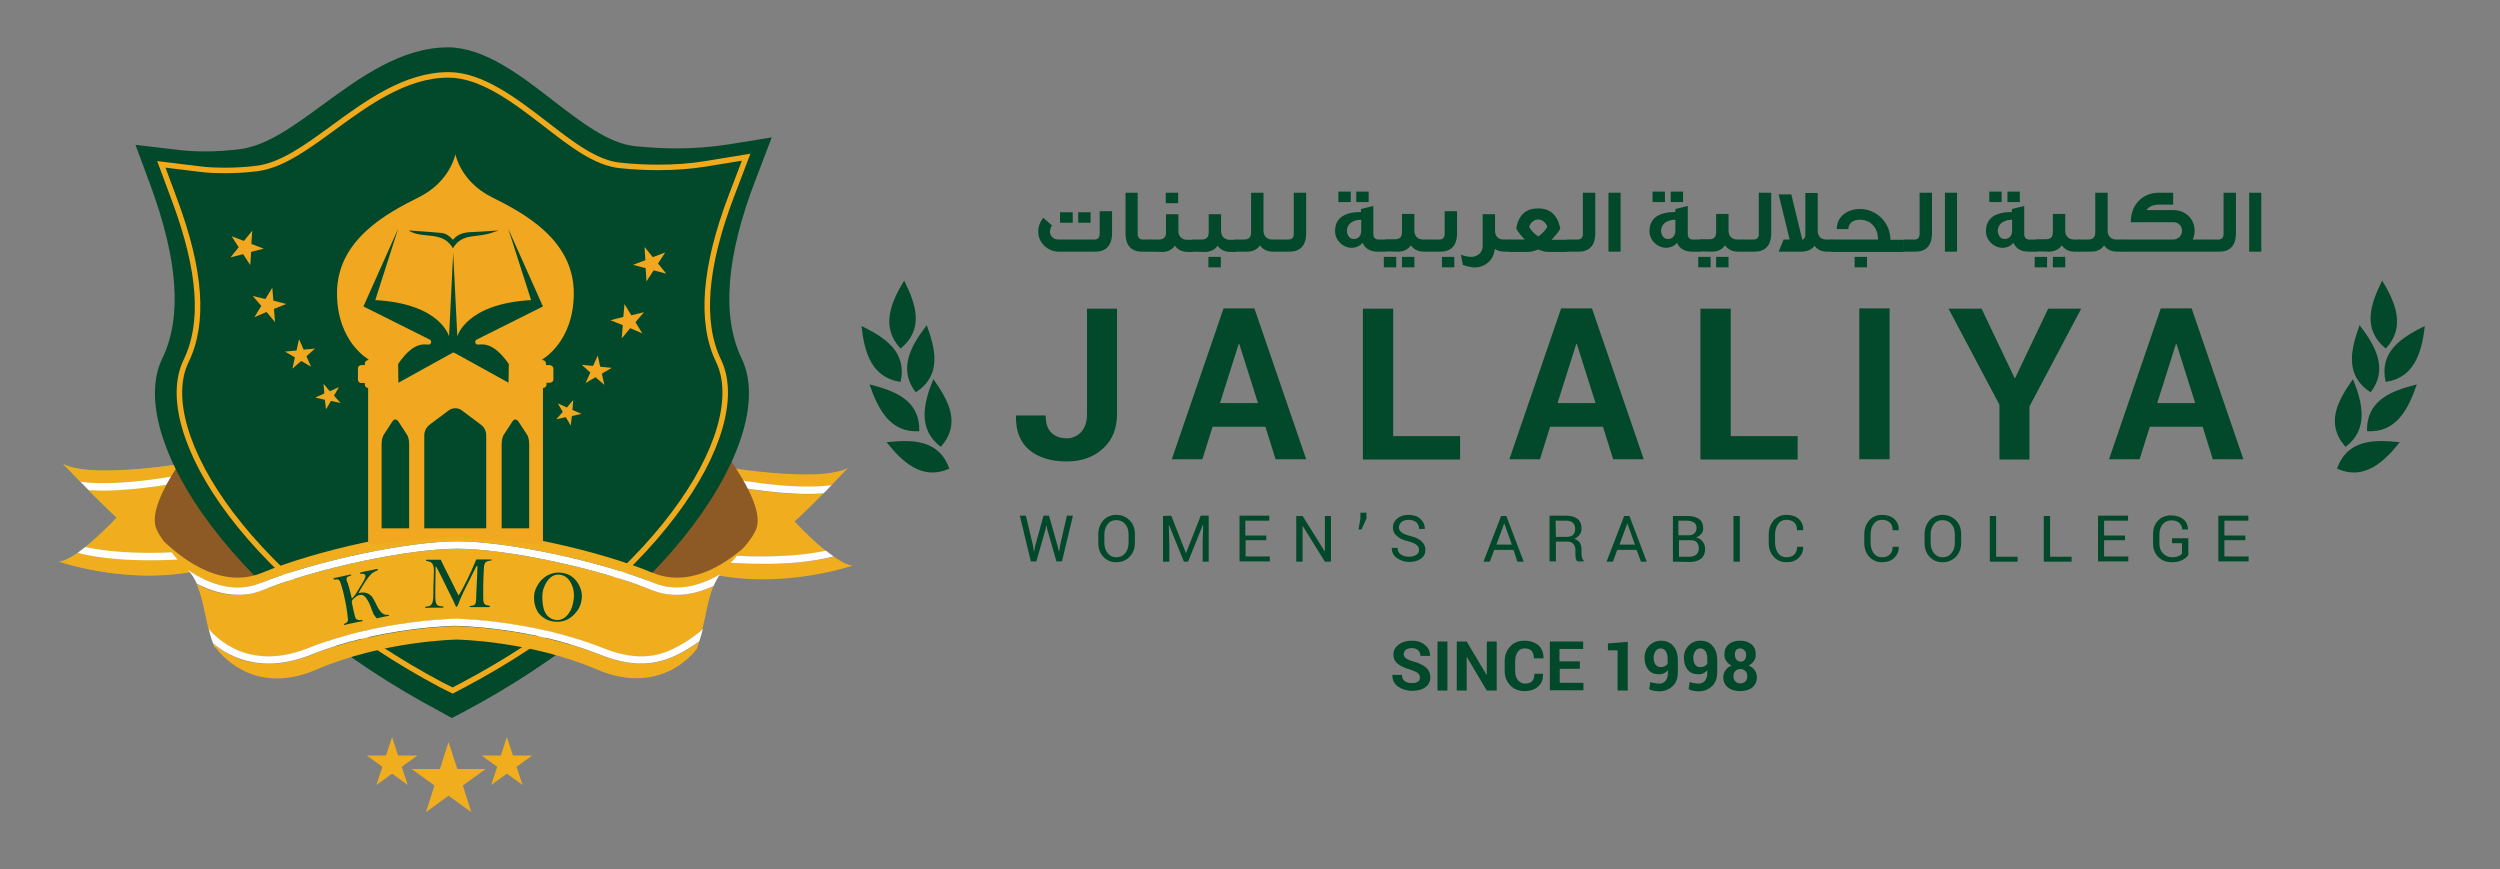 <?xml version="1.0" encoding="utf-8"?>
<!-- Generator: Adobe Illustrator 22.1.0, SVG Export Plug-In . SVG Version: 6.00 Build 0)  -->
<svg version="1.1" id="Layer_1" xmlns="http://www.w3.org/2000/svg" xmlns:xlink="http://www.w3.org/1999/xlink" x="0px" y="0px"
	 viewBox="0 0 908 315.8" style="enable-background:new 0 0 908 315.8;" xml:space="preserve">
<rect x="0" y="0" width="908" height="315.8" fill="#808080" stroke="none"/>
<style type="text/css">
	.st0{fill:#A2C03A;}
	.st1{fill:#F0AE1E;}
	.st2{fill:#FFFFFF;}
	.st3{fill:#8D5924;}
	.st4{fill:#02482A;}
	.st5{fill:none;stroke:#F2AA1D;stroke-width:2;stroke-miterlimit:10;}
	.st6{fill:#F1A71F;}
	.st7{fill:none;}
</style>
<path id="XMLID_170_" class="st0" d="M70.3,167.8c0,0-36.9,6.5-47.4,0.7c0,0,12.7,13.4,19.5,19.5c0,0-14.5,15.6-21,15.9
	c0,0,31.1,10.9,59.7,0.7L70.3,167.8z"/>
<path id="XMLID_167_" class="st1" d="M300,200.1c-5.8-4.6-11.4-10.7-11.4-10.7c2.9-2.6,6.8-6.5,10.4-10.1c-1.7,0.1-3.5,0.2-5.3,0.2
	c-14.3,0-30.4-3.3-31.3-3.5l0.5-2.6c0.3,0.1,23.9,5,38.9,3c3.6-3.7,6.2-6.5,6.2-6.5c-10.5,5.8-47.4-0.7-47.4-0.7l-9.2,31.4
	C260.4,201.7,282.4,203.8,300,200.1z"/>
<path id="XMLID_164_" class="st1" d="M276.5,204.9c-10.9,0-20.7-1.1-25.7-1.7l-0.8,2.9c28.6,10.1,59.7-0.7,59.7-0.7
	c-1.8-0.1-4.2-1.4-6.8-3.2C294.5,204.2,285.1,204.9,276.5,204.9z"/>
<path id="XMLID_161_" class="st2" d="M263,173.3l-0.5,2.6c0.9,0.2,17,3.5,31.3,3.5c1.8,0,3.6-0.1,5.3-0.2c1-1,2-2,2.9-3
	C286.8,178.3,263.2,173.4,263,173.3z"/>
<path id="XMLID_158_" class="st2" d="M302.8,202.1c-0.9-0.6-1.8-1.3-2.8-2.1c-17.6,3.7-39.7,1.6-48.5,0.5l-0.8,2.6
	c5.1,0.7,14.8,1.7,25.7,1.7C285.1,204.9,294.5,204.2,302.8,202.1z"/>
<path id="XMLID_155_" class="st1" d="M79.6,199.2l-9.2-31.4c0,0-36.9,6.5-47.4,0.7c0,0,2.7,2.8,6.2,6.5c15.1,1.9,38.7-3,38.9-3
	l0.5,2.6c-1,0.2-17,3.5-31.3,3.5c-1.8,0-3.6-0.1-5.3-0.2c3.6,3.6,7.5,7.5,10.4,10.1c0,0-5.6,6-11.4,10.7
	C48.7,202.5,70.7,200.3,79.6,199.2z"/>
<path id="XMLID_152_" class="st1" d="M54.6,203.5c-8.6,0-18-0.7-26.3-2.7c-2.6,1.8-5,3.1-6.8,3.2c0,0,31.1,10.9,59.7,0.7l-0.8-2.9
	C75.3,202.5,65.5,203.5,54.6,203.5z"/>
<path id="XMLID_149_" class="st2" d="M80.3,201.8l-0.8-2.6c-8.8,1.1-30.9,3.2-48.5-0.5c-0.9,0.7-1.9,1.4-2.8,2.1
	c8.3,2.1,17.7,2.7,26.3,2.7C65.5,203.5,75.3,202.5,80.3,201.8z"/>
<path id="XMLID_146_" class="st2" d="M68.7,174.6l-0.5-2.6c-0.3,0.1-23.9,5-38.9,3c0.9,0.9,1.9,1.9,2.9,3c1.7,0.1,3.5,0.2,5.3,0.2
	C51.7,178.1,67.7,174.8,68.7,174.6z"/>
<path id="XMLID_145_" class="st3" d="M230.9,205c0,0,27.9-14.2,25.5-49.4c0,0,22.7,26,18.2,36.7C269.9,203,248.1,219.2,230.9,205z"
	/>
<path id="XMLID_144_" class="st3" d="M100.5,204.8c0,0-34.8-11.6-25.5-49.4c0,0-22.7,26-18.2,36.7C61.4,202.8,83.2,219,100.5,204.8z
	"/>
<path id="XMLID_141_" class="st4" d="M159.8,258.4C125.1,240,95.6,216,76.6,190.8c-17.9-23.8-24.5-46.4-17.7-60.5
	c7.3-15.1,5.8-35.8-4.4-63.4l-5.3-14.3l15.2,1.8C67.6,54.8,71,55,74.5,55c4,0,8.2-0.3,12.5-0.8c9.8-1.2,19.6-8.4,30-16
	c13.4-9.8,28.6-21,45.7-21c13.2,0,26.6,10.3,38.4,19.5c10.3,7.9,20,15.4,29.6,16.4c5.1,0.5,10.1,0.8,14.9,0.8
	c6.5,0,12.8-0.5,18.7-1.4l16-2.6l-5.8,15.2C263.7,93,262,115,269.4,130.3c6.8,14.1,0.2,36.7-17.7,60.5c-19,25.2-48.5,49.3-83.2,67.7
	l-4.4,2.3L159.8,258.4z"/>
<path id="XMLID_138_" class="st5" d="M160.2,248.7c-31.8-16.9-58.9-39-76.4-62.1c-16.4-21.8-22.5-42.6-16.2-55.5
	c6.7-13.8,5.3-32.9-4.1-58.2l-4.9-13.2l13.9,1.7c3,0.4,6.1,0.5,9.3,0.5c3.7,0,7.6-0.2,11.5-0.7c9-1.1,18-7.7,27.6-14.7
	c12.3-9,26.3-19.3,42-19.3c12.1,0,24.4,9.5,35.3,17.9c9.4,7.3,18.3,14.2,27.2,15c4.7,0.5,9.3,0.7,13.7,0.7c6,0,11.8-0.4,17.2-1.3
	l14.7-2.4L265.7,71c-9.9,25.9-11.5,46.1-4.7,60.1c6.2,12.9,0.2,33.7-16.2,55.5c-17.4,23.2-44.5,45.2-76.4,62.1l-4,2.1L160.2,248.7z"
	/>
<path id="XMLID_135_" class="st1" d="M218.1,237.9c-25.3-10.1-52.3-10.5-52.6-10.5c-0.2,0-27.3,0.4-52.6,10.5
	c-5.7,2.3-10.8,3.2-15.3,3.2c-5.9,0-10.7-1.5-14.1-3.3c-2.5-1.2-4.5-2.7-6.1-4c0.1,0.4,0.2,0.8,0.4,1.2c0.3,0,0.5,0.1,0.7,0.4
	c0,0,3.2,4.6,9.2,7.8c5.5,3,14.8,5.4,27.2,0c24.5-10.5,50.7-10.9,51-10.9s26.5,0.4,51,10.9c12.4,5.3,21.6,2.9,27.2,0
	c5.2-2.8,8.2-6.5,9-7.5c0.3-0.9,0.6-1.8,0.9-2.7c-2,1.5-4.8,3.3-7.8,4.8C240.8,240.5,232,243.4,218.1,237.9z"/>
<path id="XMLID_132_" class="st1" d="M94.5,211.8c20.2-8.1,53.6-15.2,71.6-15.2s51.4,7.1,71.6,15.2c7.1,2.9,15.3,1.8,23.8-3.2
	c0.5-0.7,1-1.3,1.6-1.8c2.4-2.3,4.6-4.8,6.4-7.3c-1.2,1-2.5,2-3.9,3c-10,7.2-19.9,9.1-28.4,5.6c-20-8.3-53.3-15.5-71.1-15.5
	S115,199.8,95,208.1c-8.5,3.5-18.3,1.6-28.4-5.6c-2.7-1.9-5.1-4-7.1-5.9c2.2,3.4,5,7,8.4,10.2l0.1,0.1
	C77.5,213.3,86.7,215,94.5,211.8z"/>
<path id="XMLID_129_" class="st1" d="M236.7,214.3c-19.9-8-52.9-15-70.6-15s-50.7,7-70.6,15c-2.9,1.2-6,1.8-9.2,1.8
	c-4.8,0-9.8-1.3-14.9-4c2.1,4.8,3,10.8,4.3,16.4c0.7,0.9,3.8,4.4,8.9,7c5.5,2.8,14.7,5,27.2,0c25.7-10.3,53.3-10.7,53.6-10.7
	s27.8,0.4,53.6,10.7c12.7,5.1,20.5,2.7,25.9,0s9.6-6.2,10.2-7l0,0c1.3-5.2,2.1-11,4-15.6C251.3,216.5,243.6,217.1,236.7,214.3z"/>
<path id="XMLID_128_" class="st2" d="M95.5,214.3c19.9-8,52.9-15,70.6-15s50.7,7,70.6,15c6.9,2.8,14.6,2.2,22.5-1.5
	c0.6-1.5,1.4-2.9,2.3-4.2c-8.5,4.9-16.6,6.1-23.8,3.2c-20.2-8.1-53.6-15.2-71.6-15.2s-51.4,7.1-71.6,15.2c-7.9,3.2-17,1.5-26.4-4.9
	c1.4,1.4,2.5,3.1,3.4,5.1c5.1,2.6,10.1,4,14.9,4C89.5,216.1,92.6,215.5,95.5,214.3z"/>
<path id="XMLID_127_" class="st2" d="M245,235.4c-5.4,2.7-13.2,5.1-25.9,0c-25.8-10.3-53.3-10.7-53.6-10.7s-27.8,0.4-53.6,10.7
	c-12.5,5-21.7,2.8-27.2,0c-5.1-2.6-8.2-6.1-8.9-7c0.2,0.8,0.4,1.5,0.6,2.3c0.3,1,0.6,2,1,3c1.6,1.3,3.6,2.8,6.1,4
	c3.4,1.7,8.2,3.3,14.1,3.3c4.4,0,9.6-0.9,15.3-3.2c25.2-10.1,52.3-10.5,52.6-10.5s27.3,0.4,52.6,10.5c13.9,5.6,22.6,2.6,28.1-0.1
	c3-1.5,5.7-3.3,7.8-4.8c0.2-0.8,0.5-1.6,0.7-2.3s0.4-1.4,0.6-2.2l0,0C254.6,229.2,250.4,232.7,245,235.4z"/>
<g id="XMLID_117_">
	<polygon id="XMLID_124_" class="st1" points="162.9,269.5 166.1,279.3 176.4,279.3 168.1,285.3 171.2,295 162.9,289 154.7,295 
		157.8,285.3 149.5,279.3 159.8,279.3 	"/>
	<polygon id="XMLID_121_" class="st1" points="142.4,267.7 144.6,274.4 151.6,274.4 145.9,278.5 148.1,285.1 142.4,281 136.7,285.1 
		138.9,278.5 133.2,274.4 140.2,274.4 	"/>
	<polygon id="XMLID_118_" class="st1" points="184.1,267.7 186.3,274.4 193.3,274.4 187.6,278.5 189.8,285.1 184.1,281 178.4,285.1 
		180.6,278.5 174.9,274.4 181.9,274.4 	"/>
</g>
<g id="XMLID_112_">
	<polygon id="XMLID_116_" class="st6" points="118.4,148.7 120.2,145.6 123.7,146.4 121.3,143.7 123.1,140.6 119.8,142.1 
		117.5,139.4 117.8,142.9 114.5,144.4 118,145.2 	"/>
	<polygon id="XMLID_115_" class="st6" points="106.2,133.9 109.4,131.1 113,133.2 111.3,129.4 114.4,126.6 110.3,127 108.6,123.2 
		107.7,127.3 103.5,127.7 107.1,129.8 	"/>
	<polygon id="XMLID_114_" class="st6" points="92.4,115.2 96.8,113.3 99.9,117 99.5,112.2 104,110.4 99.3,109.2 98.9,104.5 
		96.4,108.6 91.8,107.5 94.9,111.1 	"/>
	<polygon id="XMLID_113_" class="st6" points="83.7,93.5 88.3,92.3 90.9,96.3 91.2,91.5 95.8,90.3 91.3,88.6 91.6,83.8 88.6,87.5 
		84.1,85.8 86.7,89.8 	"/>
</g>
<g id="XMLID_107_">
	<polygon id="XMLID_111_" class="st6" points="207.3,154.6 205.5,151.5 202,152.3 204.4,149.6 202.6,146.5 205.9,148 208.2,145.3 
		207.9,148.9 211.2,150.3 207.7,151.1 	"/>
	<polygon id="XMLID_110_" class="st6" points="219.5,139.8 216.3,137 212.7,139.1 214.4,135.3 211.3,132.5 215.4,132.9 217.1,129.1 
		218,133.2 222.2,133.6 218.6,135.7 	"/>
	<polygon id="XMLID_109_" class="st6" points="233.3,121.1 228.9,119.2 225.8,122.9 226.2,118.1 221.7,116.3 226.4,115.1 
		226.8,110.4 229.3,114.5 233.9,113.4 230.8,117 	"/>
	<polygon id="XMLID_108_" class="st6" points="242,99.4 237.4,98.2 234.8,102.2 234.5,97.4 229.9,96.2 234.4,94.5 234.1,89.7 
		237.1,93.4 241.6,91.7 239,95.7 	"/>
</g>
<path id="XMLID_106_" class="st7" d="M180.5,117.7c-0.4-0.6-1-0.6-1.4,0l-2,3.1c-0.4,0.6-0.6,1.4-0.6,2.4v20.3h6.6v-20.3
	c0-0.9-0.2-1.8-0.6-2.4L180.5,117.7z"/>
<path id="XMLID_105_" class="st7" d="M171.5,118.5l-4.5-3.4c-1-0.7-2.3-0.7-3.2,0l-4.5,3.4c-0.8,0.6-1.3,1.6-1.3,2.6v22.3h15v-22.3
	C172.9,120,172.4,119.1,171.5,118.5z"/>
<path id="XMLID_104_" class="st7" d="M180.5,166.5c-0.4-0.6-1-0.6-1.4,0l-2,3.1c-0.4,0.6-0.6,1.4-0.6,2.4v20.3h6.6V172
	c0-0.9-0.2-1.8-0.6-2.4L180.5,166.5z"/>
<path id="XMLID_103_" class="st7" d="M151.7,117.7c-0.4-0.6-1-0.6-1.4,0l-2,3.1c-0.4,0.6-0.6,1.4-0.6,2.4v20.3h6.6v-20.3
	c0-0.9-0.2-1.8-0.6-2.4L151.7,117.7z"/>
<path id="XMLID_102_" class="st7" d="M171.5,167.2l-4.5-3.4c-1-0.7-2.3-0.7-3.2,0l-4.5,3.4c-0.8,0.6-1.3,1.6-1.3,2.6v22.3h15v-22.3
	C172.9,168.8,172.4,167.8,171.5,167.2z"/>
<path id="XMLID_101_" class="st7" d="M151.7,166.5c-0.4-0.6-1-0.6-1.4,0l-2,3.1c-0.4,0.6-0.6,1.4-0.6,2.4v20.3h6.6V172
	c0-0.9-0.2-1.8-0.6-2.4L151.7,166.5z"/>
<rect id="XMLID_100_" x="157.9" y="184.3" class="st7" width="15" height="7.9"/>
<rect id="XMLID_99_" x="147.6" y="184.3" class="st7" width="6.6" height="7.9"/>
<rect id="XMLID_98_" x="176.5" y="184.3" class="st7" width="6.6" height="7.9"/>
<path id="XMLID_97_" class="st7" d="M151.7,117.7c-0.4-0.6-1-0.6-1.4,0l-2,3.1c-0.4,0.6-0.6,1.4-0.6,2.4v20.3h6.6v-20.3
	c0-0.9-0.2-1.8-0.6-2.4L151.7,117.7z"/>
<path id="XMLID_96_" class="st7" d="M171.5,118.5l-4.5-3.4c-1-0.7-2.3-0.7-3.2,0l-4.5,3.4c-0.8,0.6-1.3,1.6-1.3,2.6v22.3h15v-22.3
	C172.9,120,172.4,119.1,171.5,118.5z"/>
<path id="XMLID_95_" class="st7" d="M180.5,117.7c-0.4-0.6-1-0.6-1.4,0l-2,3.1c-0.4,0.6-0.6,1.4-0.6,2.4v20.3h6.6v-20.3
	c0-0.9-0.2-1.8-0.6-2.4L180.5,117.7z"/>
<path id="XMLID_90_" class="st6" d="M199.6,132.6h-1.3V132c0-0.6-0.5-1.2-1.2-1.2H197v-0.3c0,0,11.4-6.3,11.4-24
	c0-19.6-18.4-29.2-29.8-34.9C167.2,65.9,165.4,56,165.4,56s-1.8,9.9-13.2,15.6s-29.8,15.3-29.8,34.9c0,17.7,11.4,24,11.4,24v0.3
	h-0.1c-0.6,0-1.2,0.5-1.2,1.2v0.6h-1.3c-0.6,0-1.2,0.5-1.2,1.2v4.1c0,0.6,0.5,1.2,1.2,1.2h1.3v0.6c0,0.6,0.5,1.2,1.2,1.2l0,0v56.9
	l31.2-2.9l32.3,2.9v-56.9h0.1c0.6,0,1.2-0.5,1.2-1.2V139h1.3c0.6,0,1.2-0.5,1.2-1.2v-4.1C200.8,133.1,200.3,132.6,199.6,132.6z
	 M148.6,191.9h-10v-30.6c0-1.4,0.3-2.8,0.9-3.6l3-4.6c0.6-1,1.5-1,2.2,0l3,4.6c0.6,0.8,0.9,2.2,0.9,3.6L148.6,191.9L148.6,191.9z
	 M176.7,191.9h-22.6v-33.7c0-1.6,0.7-3,2-4l6.8-5.1c1.5-1.1,3.5-1.1,4.9,0l6.8,5.1c1.3,0.9,2,2.4,2,4v33.7H176.7z M192.2,191.9h-10
	v-30.6c0-1.4,0.3-2.8,0.9-3.6l3-4.6c0.6-1,1.5-1,2.2,0l3,4.6c0.6,0.8,0.9,2.2,0.9,3.6L192.2,191.9L192.2,191.9z"/>
<g id="XMLID_83_">
	<g id="XMLID_85_">
		<path id="XMLID_87_" class="st4" d="M164.5,87.1c1.8-2.2,4.2-2.7,6.6-2.8c3.2-0.1,6.5-0.4,10-0.6c-1.6,0.5-3,1.1-4.5,1.4
			c-1.8,0.4-3.6,0.5-5.5,0.8c-2.7,0.4-5,1.5-6.6,4.3c-2.5-4.4-6.5-4.4-10.3-4.8c-2.1-0.2-4.1-0.6-5.8-1.7c3.8,0.3,7.8,0.5,11.8,0.9
			C161.8,84.7,163.2,85.6,164.5,87.1z"/>
		<path id="XMLID_86_" class="st4" d="M173,125c-0.9-0.8,0-1.6,0-1.6l24.2-12.1l-12.6-28.2l8.3,25.9c-23.8,1.3-26.8,13.2-26.8,13.2
			l-1.5-30.4l-1.5,30.4c0,0-3-11.9-26.8-13.2l8.3-25.9L132,111.3l24.2,12.1c0,0,0.9,0.7,0,1.6c-0.9,0.8-5.1-2.4-11.6,7.2l0.1,6.8
			l19-10.5l1-0.5l1,0.5l19,10.5l0.1-6.8C178.1,122.6,173.9,125.8,173,125z"/>
	</g>
</g>
<g id="XMLID_80_">
	<path id="XMLID_182_" class="st4" d="M127.8,217.4c0.7-0.7,1.3-1.4,1.6-2c0.4-0.6,1-1.6,1.8-2.9c0.8-1.3,1.3-2.2,1.4-2.6
		c0.1-0.4,0.2-0.7,0.1-0.9c0-0.2-0.2-0.4-0.5-0.5s-0.6-0.2-0.9-0.1c-0.4,0-0.6,0-0.6-0.2s0.1-0.3,0.4-0.3c0.1,0,0.2,0,0.3-0.1
		c0.3-0.1,1.3-0.3,2.9-0.6c1.1-0.2,1.9-0.4,2.3-0.5c0.4-0.1,0.7,0,0.7,0.1s-0.1,0.3-0.3,0.4c-0.8,0.3-1.4,0.7-2,1.1
		c-0.5,0.5-1.3,1.4-2.3,2.9s-1.8,2.9-2.5,4.2c1-0.2,1.9-0.3,2.6-0.1s1.4,0.5,2,1.1s1.2,1.7,1.9,3.2c1.2,2.6,2.5,3.9,4,3.7
		c0.3,0,0.5,0,0.6,0.2c0,0.1,0,0.2-0.2,0.2l-1.2,0.2c-1.8,0.4-2.8,0.6-3,0.7c-0.5-0.5-0.9-1-1.2-1.5c-0.2-0.5-0.6-1.4-1.1-2.8
		c-0.4-1.2-1-2.2-1.6-3.1c-0.7-0.9-1.4-1.3-2.4-1.1c-0.6,0.1-1.2,0.5-1.8,1s-0.9,0.9-1,1.1c-0.1,0.2,0.1,1.4,0.6,3.5
		c0.3,1.5,0.6,2.4,0.7,2.7s0.4,0.6,0.8,0.7s0.8,0.2,1.3,0.1c0.3,0,0.5,0,0.5,0.2c0,0.1-0.1,0.2-0.3,0.3h-0.2c-0.2,0-1.1,0.2-2.6,0.5
		c-1.8,0.4-2.9,0.6-3.1,0.7c-0.1,0-0.2,0.1-0.3,0.1c-0.2,0-0.3,0-0.3-0.2c0-0.1,0.1-0.2,0.3-0.3c0.4-0.2,0.8-0.4,0.9-0.6
		c0.2-0.2,0.3-0.5,0.3-0.8s-0.1-1.1-0.3-2.6c-0.2-1.5-0.4-2.7-0.6-3.7c-0.3-1.3-0.5-2.4-0.7-3.2c-0.2-0.9-0.5-1.8-0.8-2.9
		c-0.3-1-0.5-1.6-0.7-1.8c-0.1-0.2-0.3-0.3-0.5-0.4c-0.2-0.1-0.6-0.1-1.3,0c-0.2,0-0.3,0-0.4-0.2c0-0.2,0.1-0.3,0.5-0.4l1-0.2l4.6-1
		c0.2,0,0.4,0,0.4,0.1s0,0.2-0.1,0.2c-0.1,0.1-0.3,0.1-0.7,0.3c-0.4,0.1-0.6,0.2-0.7,0.3s-0.2,0.2-0.2,0.4s-0.1,0.5,0,0.9
		C126.4,211.8,127,214,127.8,217.4z"/>
</g>
<g id="XMLID_77_">
	<path id="XMLID_179_" class="st4" d="M160.1,203.3c0.9,1.9,1.7,3.6,2.5,5.1c0.9,1.8,1.7,3.3,2.2,4.4s1.1,2.3,1.8,3.5
		c1.8-3,4-7.4,6.4-13.1h5.3c0.2,0,0.3,0.1,0.3,0.2c0,0.1-0.1,0.2-0.3,0.2c-0.9,0.1-1.6,0.3-1.9,0.6c-0.3,0.3-0.5,0.8-0.6,1.5
		s-0.1,2-0.2,3.9c-0.1,1.9-0.1,3.5-0.1,4.7c0,2.4,0,3.8,0.1,4.2s0.2,0.7,0.5,1c0.3,0.2,0.8,0.4,1.6,0.5c0.2,0,0.3,0.1,0.3,0.3
		c0,0.1-0.1,0.2-0.4,0.2h-5.2H171c-0.3,0-0.5-0.1-0.5-0.2c0-0.1,0.1-0.2,0.3-0.2c0.7-0.1,1.2-0.2,1.5-0.4s0.4-0.5,0.5-0.9
		c0.1-0.5,0.2-1.6,0.2-3.4l0.3-6.4l0.1-3.1c0-0.2,0-0.4-0.1-0.4s-0.2,0.1-0.3,0.2l-2.6,5.2c-1.7,3.3-2.7,5.4-3.1,6.4l-0.8,2
		c-0.3,0.6-0.4,0.9-0.5,1s-0.1,0.1-0.2,0.1c-0.1,0-0.2-0.1-0.3-0.3c-0.2-0.5-1-2.3-2.5-5.2c-0.8-1.7-1.7-3.5-2.8-5.7
		c-1.1-2.1-1.7-3.2-1.7-3.3c-0.1-0.1-0.2-0.1-0.2-0.1c-0.1,0-0.1,0.1-0.1,0.3l-0.1,8v2.7c0,1.4,0.2,2.3,0.6,2.8
		c0.4,0.4,0.9,0.6,1.7,0.6c0.5,0,0.7,0.1,0.7,0.3c0,0.1-0.1,0.2-0.3,0.2h-0.3h-0.9h-1.9c-0.8,0-1.9,0-3.1,0.1
		c-0.1-0.1-0.2-0.1-0.2-0.2c0-0.2,0.2-0.3,0.5-0.3c0.9,0,1.5-0.3,1.9-0.9c0.4-0.6,0.6-1.8,0.6-3.7v-2.3l0.2-5.9
		c0-1.4-0.2-2.3-0.6-2.8c-0.4-0.5-1-0.8-1.8-0.9c-0.3,0-0.5-0.1-0.5-0.3s0.1-0.2,0.4-0.2c0.1,0,0.3,0,0.5,0L160.1,203.3z"/>
</g>
<g id="XMLID_74_">
	<path id="XMLID_73_" class="st4" d="M194,216.1c0.1-1.2,0.6-2.5,1.4-3.8c0.8-1.4,2-2.5,3.4-3.3c1.5-0.8,3.1-1.2,4.8-1
		c2.4,0.2,4.4,1.2,5.8,3.1s2.1,3.9,1.9,6.2c-0.2,2.4-1.2,4.4-3.1,6.2c-1.9,1.8-4.1,2.5-6.6,2.3c-2.4-0.2-4.3-1.2-5.8-2.9
		C194.4,221.1,193.8,218.8,194,216.1z M197,215.9c-0.1,1.4,0,2.9,0.3,4.5c0.3,1.5,0.9,2.7,1.8,3.5c0.9,0.8,1.9,1.2,2.9,1.3
		c1.7,0.1,3.2-0.6,4.4-2.2c1.2-1.6,1.8-3.5,2-5.7s-0.2-4.1-1.2-5.8c-0.9-1.7-2.3-2.6-4-2.8c-1.3-0.1-2.4,0.3-3.3,1.1
		c-0.9,0.8-1.6,1.8-2.1,3C197.3,213.8,197.1,214.9,197,215.9z"/>
</g>
<g id="XMLID_70_">
	<path id="XMLID_291_" class="st4" d="M394.8,112.1h10.9v38.3c0,5.3-1.7,9.5-5.2,12.6c-3.4,3.1-7.8,4.6-13.1,4.6
		c-5.7,0-10.2-1.4-13.6-4.2c-3.3-2.8-4.9-6.9-4.8-12.3l0.1-0.2h10.7c0,2.9,0.7,5,2.1,6.3s3.2,2,5.6,2c2,0,3.8-0.8,5.2-2.3
		c1.4-1.6,2.1-3.7,2.1-6.4L394.8,112.1L394.8,112.1z"/>
	<path id="XMLID_293_" class="st4" d="M459.6,155h-19.2l-3.7,11.8h-11.1l18.8-54.8h11.2l18.8,54.8h-11.1L459.6,155z M443.1,146.4
		h13.8l-6.8-21.5h-0.2L443.1,146.4z"/>
	<path id="XMLID_296_" class="st4" d="M505.9,158.4h24.4v8.5H495v-54.8h11v46.3H505.9z"/>
	<path id="XMLID_298_" class="st4" d="M582.2,155H563l-3.7,11.8h-11.1L567,112h11.2l18.8,54.8h-11.1L582.2,155z M565.7,146.4h13.8
		l-6.8-21.5h-0.2L565.7,146.4z"/>
	<path id="XMLID_301_" class="st4" d="M628.5,158.4h24.4v8.5h-35.3v-54.8h11v46.3H628.5z"/>
	<path id="XMLID_303_" class="st4" d="M686.3,166.8h-11V112h11V166.8z"/>
	<path id="XMLID_305_" class="st4" d="M731.7,137.3h0.2l12-25.2h12l-18.8,35.5v19.3h-10.9V147l-18.5-34.9h12L731.7,137.3z"/>
	<path id="XMLID_307_" class="st4" d="M800,155h-19.2l-3.7,11.8H766l18.8-54.8H796l18.8,54.8h-11.1L800,155z M783.5,146.4h13.8
		l-6.8-21.5h-0.2L783.5,146.4z"/>
</g>
<g id="XMLID_69_">
	<path id="XMLID_244_" class="st4" d="M375.2,198.2l0.3,2.1h0.1l0.4-2.1l3-10.9h2l3.1,10.9l0.5,2.1h0.1l0.3-2.1l2.5-10.9h2.2
		l-4,16.6h-2l-3.3-11.5l-0.3-1.5H380l-0.3,1.5l-3.3,11.5h-2l-4-16.6h2.2L375.2,198.2z"/>
	<path id="XMLID_246_" class="st4" d="M412.2,197.1c0,2-0.6,3.7-1.9,5.1c-1.3,1.3-2.9,2-4.9,2c-1.9,0-3.5-0.7-4.7-2s-1.8-3-1.8-5.1
		v-3c0-2,0.6-3.7,1.8-5.1c1.2-1.3,2.8-2,4.7-2c2,0,3.6,0.7,4.9,2s1.9,3,1.9,5.1V197.1z M409.9,194.1c0-1.5-0.4-2.8-1.2-3.7
		c-0.8-1-1.9-1.5-3.3-1.5c-1.3,0-2.4,0.5-3.1,1.5c-0.8,1-1.2,2.2-1.2,3.7v3c0,1.5,0.4,2.8,1.2,3.8c0.8,1,1.8,1.5,3.1,1.5
		c1.4,0,2.5-0.5,3.3-1.5s1.2-2.2,1.2-3.8V194.1z"/>
	<path id="XMLID_249_" class="st4" d="M425.4,187.3l5.3,13.5h0.1l5.3-13.5h2.9V204h-2.2v-6.6l0.2-6.8h-0.1l-5.4,13.4H430l-5.4-13.3
		h-0.1l0.2,6.7v6.6h-2.3v-16.6L425.4,187.3L425.4,187.3z"/>
	<path id="XMLID_251_" class="st4" d="M460,196.2h-7.6v5.9h8.8v1.8h-11v-16.6H461v1.8h-8.7v5.4h7.6v1.7H460z"/>
	<path id="XMLID_253_" class="st4" d="M483.4,204h-2.2l-8-12.9h-0.1V204h-2.3v-16.6h2.3l8,12.8h0.1v-12.8h2.2V204z"/>
	<path id="XMLID_255_" class="st4" d="M496.3,188.3l-1.8,4h-1.1l0.7-3.9v-2.2h2.2L496.3,188.3L496.3,188.3z"/>
	<path id="XMLID_257_" class="st4" d="M515.4,199.8c0-0.8-0.3-1.4-0.9-1.9c-0.6-0.5-1.6-0.9-3-1.3c-1.8-0.4-3.1-1-4.1-1.9
		c-1-0.8-1.5-1.8-1.5-3.1s0.5-2.4,1.6-3.3c1.1-0.9,2.4-1.3,4.1-1.3c1.8,0,3.3,0.5,4.3,1.5c1.1,1,1.6,2.2,1.6,3.5v0.1h-2.1
		c0-1-0.3-1.8-1-2.4s-1.6-0.9-2.8-0.9c-1.1,0-2,0.3-2.6,0.8s-0.9,1.2-0.9,2c0,0.7,0.3,1.3,1,1.8c0.6,0.5,1.7,0.9,3.2,1.3
		c1.8,0.4,3.1,1.1,4,1.9c0.9,0.8,1.4,1.9,1.4,3.1c0,1.3-0.5,2.4-1.6,3.2s-2.5,1.2-4.3,1.2c-1.7,0-3.1-0.5-4.4-1.4s-1.9-2.1-1.9-3.6
		V199h2.1c0,1.1,0.4,1.9,1.2,2.4s1.8,0.8,2.9,0.8c1.1,0,2-0.2,2.7-0.7C515,201.2,515.4,200.6,515.4,199.8z"/>
	<path id="XMLID_259_" class="st4" d="M549.7,199.7h-7l-1.6,4.3h-2.3l6.4-16.6h1.9l6.3,16.6h-2.3L549.7,199.7z M543.5,197.8h5.6
		l-2.7-7.6h-0.1L543.5,197.8z"/>
	<path id="XMLID_262_" class="st4" d="M565.1,196.7v7.2h-2.3v-16.6h6c1.8,0,3.2,0.4,4.2,1.2s1.4,2,1.4,3.5c0,0.9-0.2,1.6-0.7,2.2
		c-0.4,0.6-1.1,1.1-1.9,1.5c0.9,0.3,1.6,0.8,2,1.4c0.4,0.7,0.6,1.5,0.6,2.5v1.6c0,0.5,0.1,1,0.2,1.4s0.3,0.7,0.6,1v0.3h-2.3
		c-0.3-0.3-0.5-0.6-0.6-1.1s-0.1-1-0.1-1.6v-1.5c0-0.9-0.3-1.6-0.8-2.2c-0.5-0.5-1.2-0.8-2.1-0.8L565.1,196.7L565.1,196.7z
		 M565.1,195h3.5c1.3,0,2.2-0.2,2.7-0.7s0.8-1.2,0.8-2.2c0-0.9-0.3-1.7-0.8-2.2s-1.4-0.8-2.5-0.8H565L565.1,195L565.1,195z"/>
	<path id="XMLID_265_" class="st4" d="M594.4,199.7h-7l-1.6,4.3h-2.3l6.4-16.6h1.9l6.3,16.6H596L594.4,199.7z M588.2,197.8h5.6
		l-2.7-7.6H591L588.2,197.8z"/>
	<path id="XMLID_268_" class="st4" d="M607.6,204v-16.6h5.4c1.7,0,3.1,0.4,4.1,1.1s1.5,1.9,1.5,3.4c0,0.7-0.2,1.4-0.7,2
		s-1.1,1-1.9,1.3c1,0.2,1.8,0.7,2.4,1.5s0.9,1.7,0.9,2.7c0,1.5-0.5,2.7-1.5,3.5s-2.3,1.2-4,1.2L607.6,204L607.6,204z M609.8,194.4
		h3.6c0.8,0,1.5-0.2,2-0.7s0.8-1.1,0.8-1.9c0-0.9-0.3-1.6-0.9-2s-1.4-0.7-2.5-0.7h-3.2v5.3H609.8z M609.8,196.2v6h3.9
		c1,0,1.8-0.3,2.4-0.8c0.6-0.5,0.9-1.2,0.9-2.1c0-1-0.2-1.7-0.7-2.3s-1.2-0.8-2.2-0.8L609.8,196.2L609.8,196.2z"/>
	<path id="XMLID_272_" class="st4" d="M631.9,204h-2.3v-16.6h2.3V204z"/>
	<path id="XMLID_274_" class="st4" d="M654.9,198.6L654.9,198.6c0.1,1.6-0.5,2.9-1.6,4s-2.6,1.6-4.5,1.6s-3.4-0.7-4.6-2
		c-1.2-1.3-1.8-3-1.8-5.1v-3c0-2,0.6-3.7,1.8-5.1c1.2-1.3,2.7-2,4.6-2s3.4,0.5,4.5,1.5s1.7,2.3,1.6,4v0.1h-2.2c0-1.2-0.3-2.1-1-2.8
		s-1.7-1-2.9-1c-1.3,0-2.3,0.5-3,1.5s-1.1,2.3-1.1,3.8v3c0,1.5,0.4,2.8,1.1,3.8c0.7,1,1.7,1.5,3,1.5c1.2,0,2.2-0.3,2.9-1
		s1-1.6,1-2.8H654.9z"/>
	<path id="XMLID_276_" class="st4" d="M689.6,198.6L689.6,198.6c0.1,1.6-0.5,2.9-1.6,4s-2.6,1.6-4.5,1.6s-3.4-0.7-4.6-2
		c-1.2-1.3-1.8-3-1.8-5.1v-3c0-2,0.6-3.7,1.8-5.1c1.2-1.3,2.7-2,4.6-2s3.4,0.5,4.5,1.5s1.7,2.3,1.6,4v0.1h-2.2c0-1.2-0.3-2.1-1-2.8
		s-1.7-1-2.9-1c-1.3,0-2.3,0.5-3,1.5s-1.1,2.3-1.1,3.8v3c0,1.5,0.4,2.8,1.1,3.8c0.7,1,1.7,1.5,3,1.5c1.2,0,2.2-0.3,2.9-1
		s1-1.6,1-2.8H689.6z"/>
	<path id="XMLID_278_" class="st4" d="M712.3,197.1c0,2-0.6,3.7-1.9,5.1c-1.3,1.3-2.9,2-4.9,2c-1.9,0-3.5-0.7-4.7-2s-1.8-3-1.8-5.1
		v-3c0-2,0.6-3.7,1.8-5.1c1.2-1.3,2.8-2,4.7-2c2,0,3.6,0.7,4.9,2c1.3,1.3,1.9,3,1.9,5.1V197.1z M710,194.1c0-1.5-0.4-2.8-1.2-3.7
		c-0.8-1-1.9-1.5-3.3-1.5c-1.3,0-2.4,0.5-3.1,1.5c-0.8,1-1.2,2.2-1.2,3.7v3c0,1.5,0.4,2.8,1.2,3.8s1.8,1.5,3.1,1.5
		c1.4,0,2.5-0.5,3.3-1.5s1.2-2.2,1.2-3.8V194.1z"/>
	<path id="XMLID_281_" class="st4" d="M724.9,202.2h7.9v1.8h-10.1v-16.6h2.3v14.8H724.9z"/>
	<path id="XMLID_283_" class="st4" d="M744.5,202.2h7.9v1.8h-10.1v-16.6h2.3v14.8H744.5z"/>
	<path id="XMLID_285_" class="st4" d="M771.8,196.2h-7.6v5.9h8.8v1.8h-11v-16.6h10.9v1.8h-8.7v5.4h7.6V196.2z"/>
	<path id="XMLID_287_" class="st4" d="M794.7,201.7c-0.4,0.6-1.1,1.2-2.1,1.7s-2.2,0.8-3.8,0.8c-2,0-3.6-0.6-4.9-1.9
		c-1.3-1.3-1.9-2.9-1.9-4.9V194c0-2,0.6-3.7,1.8-4.9c1.2-1.3,2.8-1.9,4.7-1.9s3.4,0.5,4.5,1.4s1.6,2.1,1.7,3.6v0.1h-2.1
		c-0.1-1-0.4-1.8-1.1-2.4c-0.7-0.6-1.6-0.9-2.9-0.9c-1.3,0-2.3,0.5-3.1,1.4c-0.8,1-1.2,2.2-1.2,3.6v3.4c0,1.5,0.4,2.7,1.3,3.6
		s2,1.4,3.3,1.4c0.9,0,1.7-0.1,2.3-0.4c0.6-0.3,1-0.5,1.3-0.9v-3.8h-3.6v-1.8h5.9v6.2H794.7z"/>
	<path id="XMLID_289_" class="st4" d="M815.5,196.2h-7.6v5.9h8.8v1.8h-11v-16.6h10.9v1.8h-8.7v5.4h7.6V196.2z"/>
</g>
<g id="XMLID_52_">
	<g id="XMLID_54_">
		<path id="XMLID_62_" class="st4" d="M851.9,162.3c-7.5-8.5-2.8-16.8,2.7-24.6C858.1,146.4,860.4,155.9,851.9,162.3"/>
		<path id="XMLID_61_" class="st4" d="M848.8,170.2c3.8-10.6,13.4-10.6,22.8-9.6C865.7,168,858.5,174.6,848.8,170.2"/>
		<path id="XMLID_59_" class="st4" d="M861,142.5c-9.5-6.2-7.2-15.5-4-24.4C862.8,125.6,867.5,134.1,861,142.5"/>
		<path id="XMLID_58_" class="st4" d="M859.7,156.6c-0.2-11.3,8.8-14.6,18.1-17C874.7,148.6,870.3,157.3,859.7,156.6"/>
		<path id="XMLID_57_" class="st4" d="M866.5,126.6c-8.7-7.2-5.5-16.2-1.3-24.7C870.1,109.9,873.8,118.9,866.5,126.6"/>
		<path id="XMLID_56_" class="st4" d="M866.5,138.7c-2.5-11,5.7-16.1,14.2-20.3C879.6,127.8,877,137.2,866.5,138.7"/>
	</g>
</g>
<g id="XMLID_36_">
	<g id="XMLID_39_">
		<path id="XMLID_45_" class="st4" d="M341.7,162.3c7.5-8.5,2.8-16.8-2.7-24.6C335.4,146.4,333.2,155.9,341.7,162.3"/>
		<path id="XMLID_44_" class="st4" d="M344.8,170.2c-3.8-10.6-13.4-10.6-22.8-9.6C327.9,168,335.1,174.6,344.8,170.2"/>
		<path id="XMLID_43_" class="st4" d="M332.6,142.5c9.5-6.2,7.2-15.5,4-24.4C330.8,125.6,326.1,134.1,332.6,142.5"/>
		<path id="XMLID_42_" class="st4" d="M333.9,156.6c0.2-11.3-8.8-14.6-18.1-17C318.9,148.6,323.3,157.3,333.9,156.6"/>
		<path id="XMLID_41_" class="st4" d="M327.1,126.6c8.7-7.2,5.5-16.2,1.3-24.7C323.5,109.9,319.8,118.9,327.1,126.6"/>
		<path id="XMLID_40_" class="st4" d="M327.1,138.7c2.4-11-5.7-16.1-14.2-20.3C313.9,127.8,316.5,137.2,327.1,138.7"/>
	</g>
</g>
<g id="XMLID_18_">
	<path id="XMLID_29_" class="st4" d="M384.5,91.4c-4,0-7.2-3.3-7.4-6.7c-0.1-1.1,0-3.3,1.8-5.6c1.9,1.7,3.2,2.8,3.2,2.8
		s-1,1.3-0.7,2.8c0.2,1.2,1.4,2.3,2.9,2.3h13.2c1.2,0,1.9-0.7,1.9-2v-8.3h4.5v8.1c0,1.9-0.5,6.6-6,6.6
		C397.9,91.4,384.5,91.4,384.5,91.4z M389.6,77.1v3.8H385v-3.8H389.6z M396.1,77.1v3.8h-4.5v-3.8H396.1z"/>
	<path id="XMLID_75_" class="st4" d="M414.7,91.4c-5.6,0-5.9-4.8-5.9-6.6V70h4.4v15c0,1.3,0.7,2,1.9,2h2.8v4.4H414.7z"/>
	<path id="XMLID_78_" class="st4" d="M417.6,91.4V87h3.3c1.7,0,2.6-0.8,2.6-2.6v-6.6h4.5v6.1c0,1.9,1.2,3.2,3.2,3.2h2.2v4.4h-2
		c-2.4,0-3.9-1.1-4.7-2.3c-0.8,1.4-2.5,2.3-4.6,2.3L417.6,91.4L417.6,91.4z M427.9,70v3.8h-4.5V70H427.9z"/>
	<path id="XMLID_82_" class="st4" d="M433.1,91.4V87h3.3c1.7,0,2.6-0.8,2.6-2.6v-6.6h4.5v6.1c0,1.9,1.2,3.2,3.2,3.2h2.2v4.4h-2
		c-2.4,0-3.9-1.1-4.7-2.3c-0.8,1.4-2.5,2.3-4.6,2.3L433.1,91.4L433.1,91.4z M443.4,93.3v3.8h-4.5v-3.8H443.4z"/>
	<path id="XMLID_176_" class="st4" d="M448.5,91.4V87h3.3c1.7,0,2.6-0.8,2.6-2.6V70h4.5v13.8c0,1.9,1.2,3.2,3.2,3.2h2.2v4.4h-2
		c-2.4,0-3.9-1.1-4.7-2.3c-0.8,1.4-2.5,2.3-4.6,2.3H448.5z"/>
	<path id="XMLID_181_" class="st4" d="M464.1,91.4V87h3.9c1.2,0,1.9-0.7,1.9-2V70h4.5v14.8c0,1.9-0.4,6.6-6,6.6H464.1z"/>
	<path id="XMLID_185_" class="st4" d="M500.3,91.4c-3.2,0-4.7-1.6-5.4-3.2c-0.7,0.8-2.1,1.9-4.3,1.8c-3.1-0.2-5.7-2.9-5.7-5.9
		c-0.1-5.2,3.9-7.1,9.4-7.1v-1.1l4.5-1.1V85c0,1.3,0.7,2,1.9,2h2.8v4.4C503.5,91.4,500.3,91.4,500.3,91.4z M490.6,69.6v3.8h-4.5
		v-3.8H490.6z M494.4,79.8c-2.3,0-5.1,1-5.2,4c0,1.1,0.6,3,2.5,3c1.5,0,2.7-1,2.7-3.1V79.8z M497.1,69.6v3.8h-4.5v-3.8H497.1z"/>
	<path id="XMLID_190_" class="st4" d="M502.6,97.1v-3.8h4.5v3.8H502.6z M507.8,91.4c2,0,3.8-0.9,4.6-2.3c0.9,1.2,2.3,2.3,4.7,2.3h2
		V87h-2.2c-2,0-3.2-1.3-3.2-3.2v-6.1h-4.5v6.6c0,1.9-0.9,2.6-2.6,2.6h-3.3v4.4L507.8,91.4L507.8,91.4z M509.2,97.1v-3.8h4.5v3.8
		H509.2z"/>
	<path id="XMLID_194_" class="st4" d="M518.9,91.4V87h3.9c1.2,0,1.9-0.7,1.9-2v-8.3h4.5v8.1c0,1.9-0.4,6.6-6,6.6
		C523.2,91.4,518.9,91.4,518.9,91.4z M528.2,93.3v3.8h-4.5v-3.8H528.2z"/>
	<path id="XMLID_197_" class="st4" d="M535,97.1c-2-0.2-3.7-0.9-3.7-0.9l-0.7-3.7c0,0,1.9,0.8,3.8,0.8c1.6,0,4.1-1,4.1-4.1V77.8h4.5
		V84c0.1,1.9,1.2,3,3.2,3h2.2v4.4h-2c-1.5,0-2.7-0.4-3.5-1C542.5,95,538.7,97.4,535,97.1z"/>
	<path id="XMLID_199_" class="st4" d="M558.7,75.7c2.7,0,6.8,0.9,8,7.4c-0.8,1.4-1.9,2.5-3.2,4h5.7v4.4h-6.8c-1.4,0-2.5-0.4-3.7-0.9
		c-1.2,0.5-2.4,0.9-3.8,0.9h-6.8V87h5.7c-1.4-1.5-2.4-2.6-3.1-4C551.8,76.5,555.9,75.7,558.7,75.7L558.7,75.7z M555.4,82.4
		c0.4,0.9,1.5,2.3,3.3,3.5c1.8-1.3,2.8-2.6,3.3-3.5c-0.8-2.3-2.7-2.7-3.3-2.7C558.2,79.7,556.1,80,555.4,82.4z"/>
	<path id="XMLID_202_" class="st4" d="M569.1,91.4V87h3.9c1.2,0,1.9-0.7,1.9-2V70h4.5v14.8c0,1.9-0.4,6.6-6,6.6H569.1z"/>
	<path id="XMLID_204_" class="st4" d="M588.6,91.4h-4.4V70h4.4V91.4z"/>
	<path id="XMLID_206_" class="st4" d="M614.5,91.4c-3.2,0-4.7-1.6-5.4-3.2c-0.7,0.8-2.1,1.9-4.3,1.8c-3.1-0.2-5.7-2.9-5.7-5.9
		c-0.1-5.2,3.9-7.1,9.4-7.1v-1.1l4.5-1.1V85c0,1.3,0.7,2,1.9,2h2.8v4.4C617.7,91.4,614.5,91.4,614.5,91.4z M604.7,69.6v3.8h-4.5
		v-3.8H604.7z M608.5,79.8c-2.3,0-5.1,1-5.2,4c0,1.1,0.6,3,2.5,3c1.5,0,2.7-1,2.7-3.1V79.8z M611.3,69.6v3.8h-4.5v-3.8H611.3z"/>
	<path id="XMLID_212_" class="st4" d="M616.8,97.1v-3.8h4.5v3.8H616.8z M621.9,91.4c2,0,3.8-0.9,4.6-2.3c0.9,1.2,2.3,2.3,4.7,2.3h2
		V87H631c-2,0-3.2-1.3-3.2-3.2v-6.1h-4.5v6.6c0,1.9-0.9,2.6-2.6,2.6h-3.3v4.4L621.9,91.4L621.9,91.4z M623.3,97.1v-3.8h4.5v3.8
		H623.3z"/>
	<path id="XMLID_216_" class="st4" d="M633,91.4V87h3.9c1.2,0,1.9-0.7,1.9-2V70h4.5v14.8c0,1.9-0.4,6.6-6,6.6H633z"/>
	<path id="XMLID_218_" class="st4" d="M646,70.6h4.6l4,16.5c0.7-0.2,1.1-0.9,1.1-1.8V70.1h4.5V84c0.1,1.9,1.2,3,3.2,3h2.2v4.4h-2
		c-2.3,0-3.7-1-4.6-2.1c-0.9,1.2-2.3,2.1-4.8,2.1H646l1.8-4.4h2.2L646,70.6z"/>
	<path id="XMLID_220_" class="st4" d="M667.1,83.2c0.1-5.1,4.5-7.3,8.4-7.3c6,0,11.1,4.9,11.1,11.2h4.9v4.4h-26.3V87h16.9
		c0-4.1-2.5-7.2-6.6-7.2c-2.2,0-4,0.9-4.2,3.4C671.3,83.2,667.1,83.2,667.1,83.2z M678.1,93.3v3.8h-4.5v-3.8H678.1z"/>
	<path id="XMLID_223_" class="st4" d="M691.4,91.4V87h3.9c1.2,0,1.9-0.7,1.9-2V70h4.5v14.8c0,1.9-0.4,6.6-6,6.6H691.4z"/>
	<path id="XMLID_225_" class="st4" d="M710.8,91.4h-4.4V70h4.4V91.4z"/>
	<path id="XMLID_227_" class="st4" d="M736.7,91.4c-3.2,0-4.7-1.6-5.4-3.2c-0.7,0.8-2.1,1.9-4.3,1.8c-3.1-0.2-5.7-2.9-5.7-5.9
		c-0.1-5.2,3.9-7.1,9.4-7.1v-1.1l4.5-1.1V85c0,1.3,0.7,2,1.9,2h2.8v4.4C739.9,91.4,736.7,91.4,736.7,91.4z M727,69.6v3.8h-4.5v-3.8
		H727z M730.8,79.8c-2.3,0-5.1,1-5.2,4c0,1.1,0.6,3,2.5,3c1.5,0,2.7-1,2.7-3.1V79.8z M733.6,69.6v3.8h-4.5v-3.8H733.6z"/>
	<path id="XMLID_232_" class="st4" d="M739,97.1v-3.8h4.5v3.8H739z M744.2,91.4c2,0,3.8-0.9,4.6-2.3c0.9,1.2,2.3,2.3,4.7,2.3h2V87
		h-2.2c-2,0-3.2-1.3-3.2-3.2v-6.1h-4.5v6.6c0,1.9-0.9,2.6-2.6,2.6h-3.3v4.4L744.2,91.4L744.2,91.4z M745.6,97.1v-3.8h4.5v3.8H745.6z
		"/>
	<path id="XMLID_236_" class="st4" d="M755.1,91.4V87h3.3c1.7,0,2.6-0.8,2.6-2.6V70h4.5v13.8c0,1.9,1.2,3.2,3.2,3.2h2.2v4.4h-2
		c-2.4,0-3.9-1.1-4.7-2.3c-0.8,1.4-2.5,2.3-4.6,2.3H755.1z"/>
	<path id="XMLID_238_" class="st4" d="M797.1,83.9c0,1.1-0.3,2.2-0.7,3.1h5.6v4.4h-31.4V87h18.8c1.7-0.1,3.1-1.4,3.1-3.1
		c0-1.8-1.2-3.2-3.2-3.2h-15.4c0-6.7,4.6-10.7,10.1-10.7h5.3v4.3h-5c-2.6,0-4,1-4.7,2h9.7C794.1,76.3,797.1,79.8,797.1,83.9z"/>
	<path id="XMLID_240_" class="st4" d="M801.8,91.4V87h3.9c1.2,0,1.9-0.7,1.9-2V70h4.5v14.8c0,1.9-0.4,6.6-6,6.6H801.8z"/>
	<path id="XMLID_242_" class="st4" d="M821.3,91.4h-4.4V70h4.4V91.4z"/>
</g>
<g>
	<path class="st4" d="M515.7,246.1c0-0.7-0.2-1.2-0.7-1.6c-0.5-0.4-1.3-0.8-2.5-1.2c-2.1-0.6-3.7-1.3-4.8-2.2
		c-1.1-0.8-1.6-2-1.6-3.4c0-1.5,0.6-2.6,1.9-3.6c1.2-0.9,2.8-1.4,4.8-1.4c2,0,3.5,0.5,4.8,1.6c1.2,1,1.8,2.3,1.8,3.8l0,0.1h-3.5
		c0-0.8-0.3-1.5-0.8-2s-1.3-0.8-2.3-0.8c-1,0-1.7,0.2-2.2,0.6c-0.5,0.4-0.8,1-0.8,1.6c0,0.6,0.3,1.1,0.8,1.5
		c0.6,0.4,1.5,0.8,2.9,1.2c2,0.5,3.4,1.3,4.5,2.2c1,0.9,1.5,2.1,1.5,3.5c0,1.5-0.6,2.7-1.8,3.6c-1.2,0.9-2.8,1.3-4.8,1.3
		c-1.9,0-3.6-0.5-5.1-1.5c-1.4-1-2.1-2.4-2.1-4.2l0-0.1h3.5c0,1.1,0.3,1.8,1,2.3s1.5,0.7,2.7,0.7c1,0,1.7-0.2,2.2-0.6
		S515.7,246.8,515.7,246.1z"/>
	<path class="st4" d="M525.7,250.8h-3.6V233h3.6V250.8z"/>
	<path class="st4" d="M543.6,250.8h-3.6l-7.2-12.1l-0.1,0v12.1h-3.6V233h3.6l7.2,12.1l0.1,0V233h3.6V250.8z"/>
	<path class="st4" d="M560.4,244.7L560.4,244.7c0.1,2-0.5,3.5-1.7,4.6c-1.2,1.1-2.9,1.7-5,1.7c-2.1,0-3.9-0.7-5.2-2.1
		c-1.3-1.4-2-3.1-2-5.3v-3.5c0-2.2,0.7-3.9,2-5.3c1.3-1.4,3-2.1,5.1-2.1c2.2,0,3.9,0.6,5.2,1.7c1.2,1.1,1.8,2.7,1.8,4.6l0,0.1h-3.5
		c0-1.2-0.3-2.1-0.8-2.7c-0.6-0.6-1.4-0.9-2.6-0.9c-1.1,0-1.9,0.4-2.5,1.3c-0.6,0.9-0.9,2-0.9,3.3v3.6c0,1.4,0.3,2.5,1,3.3
		c0.7,0.9,1.6,1.3,2.7,1.3c1.1,0,1.9-0.3,2.5-0.9c0.5-0.6,0.8-1.5,0.8-2.7H560.4z"/>
	<path class="st4" d="M573.9,242.9h-7.4v5.1h8.6v2.7h-12.2V233h12.1v2.7h-8.6v4.5h7.4V242.9z"/>
	<path class="st4" d="M591.1,250.8h-3.6v-14.6H584v-2.5l7.2-0.6V250.8z"/>
	<path class="st4" d="M602.6,248.3c0.9,0,1.7-0.3,2.3-1c0.6-0.7,0.9-1.7,0.9-3v-0.9c-0.4,0.5-0.9,0.9-1.4,1.1
		c-0.5,0.3-1.1,0.4-1.8,0.4c-1.7,0-3-0.5-3.9-1.6c-0.9-1.1-1.4-2.5-1.4-4.4c0-1.8,0.6-3.3,1.7-4.4s2.6-1.8,4.3-1.8
		c1.8,0,3.3,0.6,4.4,1.9c1.1,1.2,1.7,3,1.7,5.3v4.2c0,2.2-0.6,3.9-1.9,5.1c-1.3,1.2-2.9,1.9-4.8,1.9c-0.6,0-1.3-0.1-1.9-0.2
		c-0.7-0.1-1.3-0.3-1.8-0.6l0.4-2.6c0.5,0.2,1.1,0.4,1.6,0.4C601.3,248.2,601.9,248.3,602.6,248.3z M603.1,242.3
		c0.6,0,1.1-0.1,1.5-0.3c0.4-0.2,0.8-0.5,1.1-0.9v-1.6c0-1.3-0.2-2.3-0.7-3c-0.5-0.7-1.1-1-1.9-1c-0.7,0-1.3,0.3-1.8,1
		c-0.5,0.7-0.7,1.5-0.7,2.4c0,1,0.2,1.8,0.6,2.4C601.8,242,602.4,242.3,603.1,242.3z"/>
	<path class="st4" d="M616.9,248.3c0.9,0,1.7-0.3,2.3-1c0.6-0.7,0.9-1.7,0.9-3v-0.9c-0.4,0.5-0.9,0.9-1.4,1.1
		c-0.5,0.3-1.1,0.4-1.8,0.4c-1.7,0-3-0.5-3.9-1.6c-0.9-1.1-1.4-2.5-1.4-4.4c0-1.8,0.6-3.3,1.7-4.4c1.1-1.2,2.6-1.8,4.3-1.8
		c1.8,0,3.3,0.6,4.4,1.9c1.1,1.2,1.7,3,1.7,5.3v4.2c0,2.2-0.6,3.9-1.9,5.1c-1.3,1.2-2.9,1.9-4.8,1.9c-0.6,0-1.3-0.1-1.9-0.2
		c-0.7-0.1-1.3-0.3-1.8-0.6l0.4-2.6c0.5,0.2,1.1,0.4,1.6,0.4C615.7,248.2,616.3,248.3,616.9,248.3z M617.5,242.3
		c0.6,0,1.1-0.1,1.5-0.3c0.4-0.2,0.8-0.5,1.1-0.9v-1.6c0-1.3-0.2-2.3-0.7-3c-0.5-0.7-1.1-1-1.9-1c-0.7,0-1.3,0.3-1.8,1
		c-0.5,0.7-0.7,1.5-0.7,2.4c0,1,0.2,1.8,0.6,2.4C616.1,242,616.7,242.3,617.5,242.3z"/>
	<path class="st4" d="M637.7,237.7c0,0.9-0.2,1.7-0.7,2.4c-0.5,0.7-1.1,1.2-1.9,1.6c0.9,0.4,1.7,1,2.2,1.7c0.5,0.7,0.8,1.6,0.8,2.5
		c0,1.6-0.6,2.9-1.7,3.8c-1.1,0.9-2.6,1.3-4.4,1.3c-1.8,0-3.3-0.4-4.4-1.3c-1.1-0.9-1.7-2.1-1.7-3.8c0-1,0.3-1.8,0.8-2.5
		c0.5-0.7,1.3-1.3,2.2-1.7c-0.8-0.4-1.5-0.9-1.9-1.6c-0.5-0.7-0.7-1.5-0.7-2.4c0-1.6,0.5-2.8,1.6-3.7c1-0.9,2.4-1.3,4.1-1.3
		c1.7,0,3,0.4,4.1,1.3C637.2,234.9,637.7,236.1,637.7,237.7z M634.6,245.6c0-0.8-0.2-1.4-0.7-1.9c-0.5-0.5-1.1-0.7-1.8-0.7
		c-0.7,0-1.3,0.2-1.8,0.7c-0.5,0.5-0.7,1.1-0.7,1.9c0,0.8,0.2,1.5,0.7,1.9c0.5,0.5,1.1,0.7,1.8,0.7c0.7,0,1.3-0.2,1.8-0.7
		C634.4,247.1,634.6,246.5,634.6,245.6z M634.2,237.9c0-0.7-0.2-1.3-0.6-1.7c-0.4-0.4-0.9-0.7-1.5-0.7c-0.7,0-1.2,0.2-1.5,0.6
		c-0.4,0.4-0.5,1-0.5,1.7c0,0.7,0.2,1.3,0.6,1.8c0.4,0.4,0.9,0.7,1.5,0.7c0.6,0,1.2-0.2,1.5-0.7C634,239.2,634.2,238.6,634.2,237.9z
		"/>
</g>
</svg>

